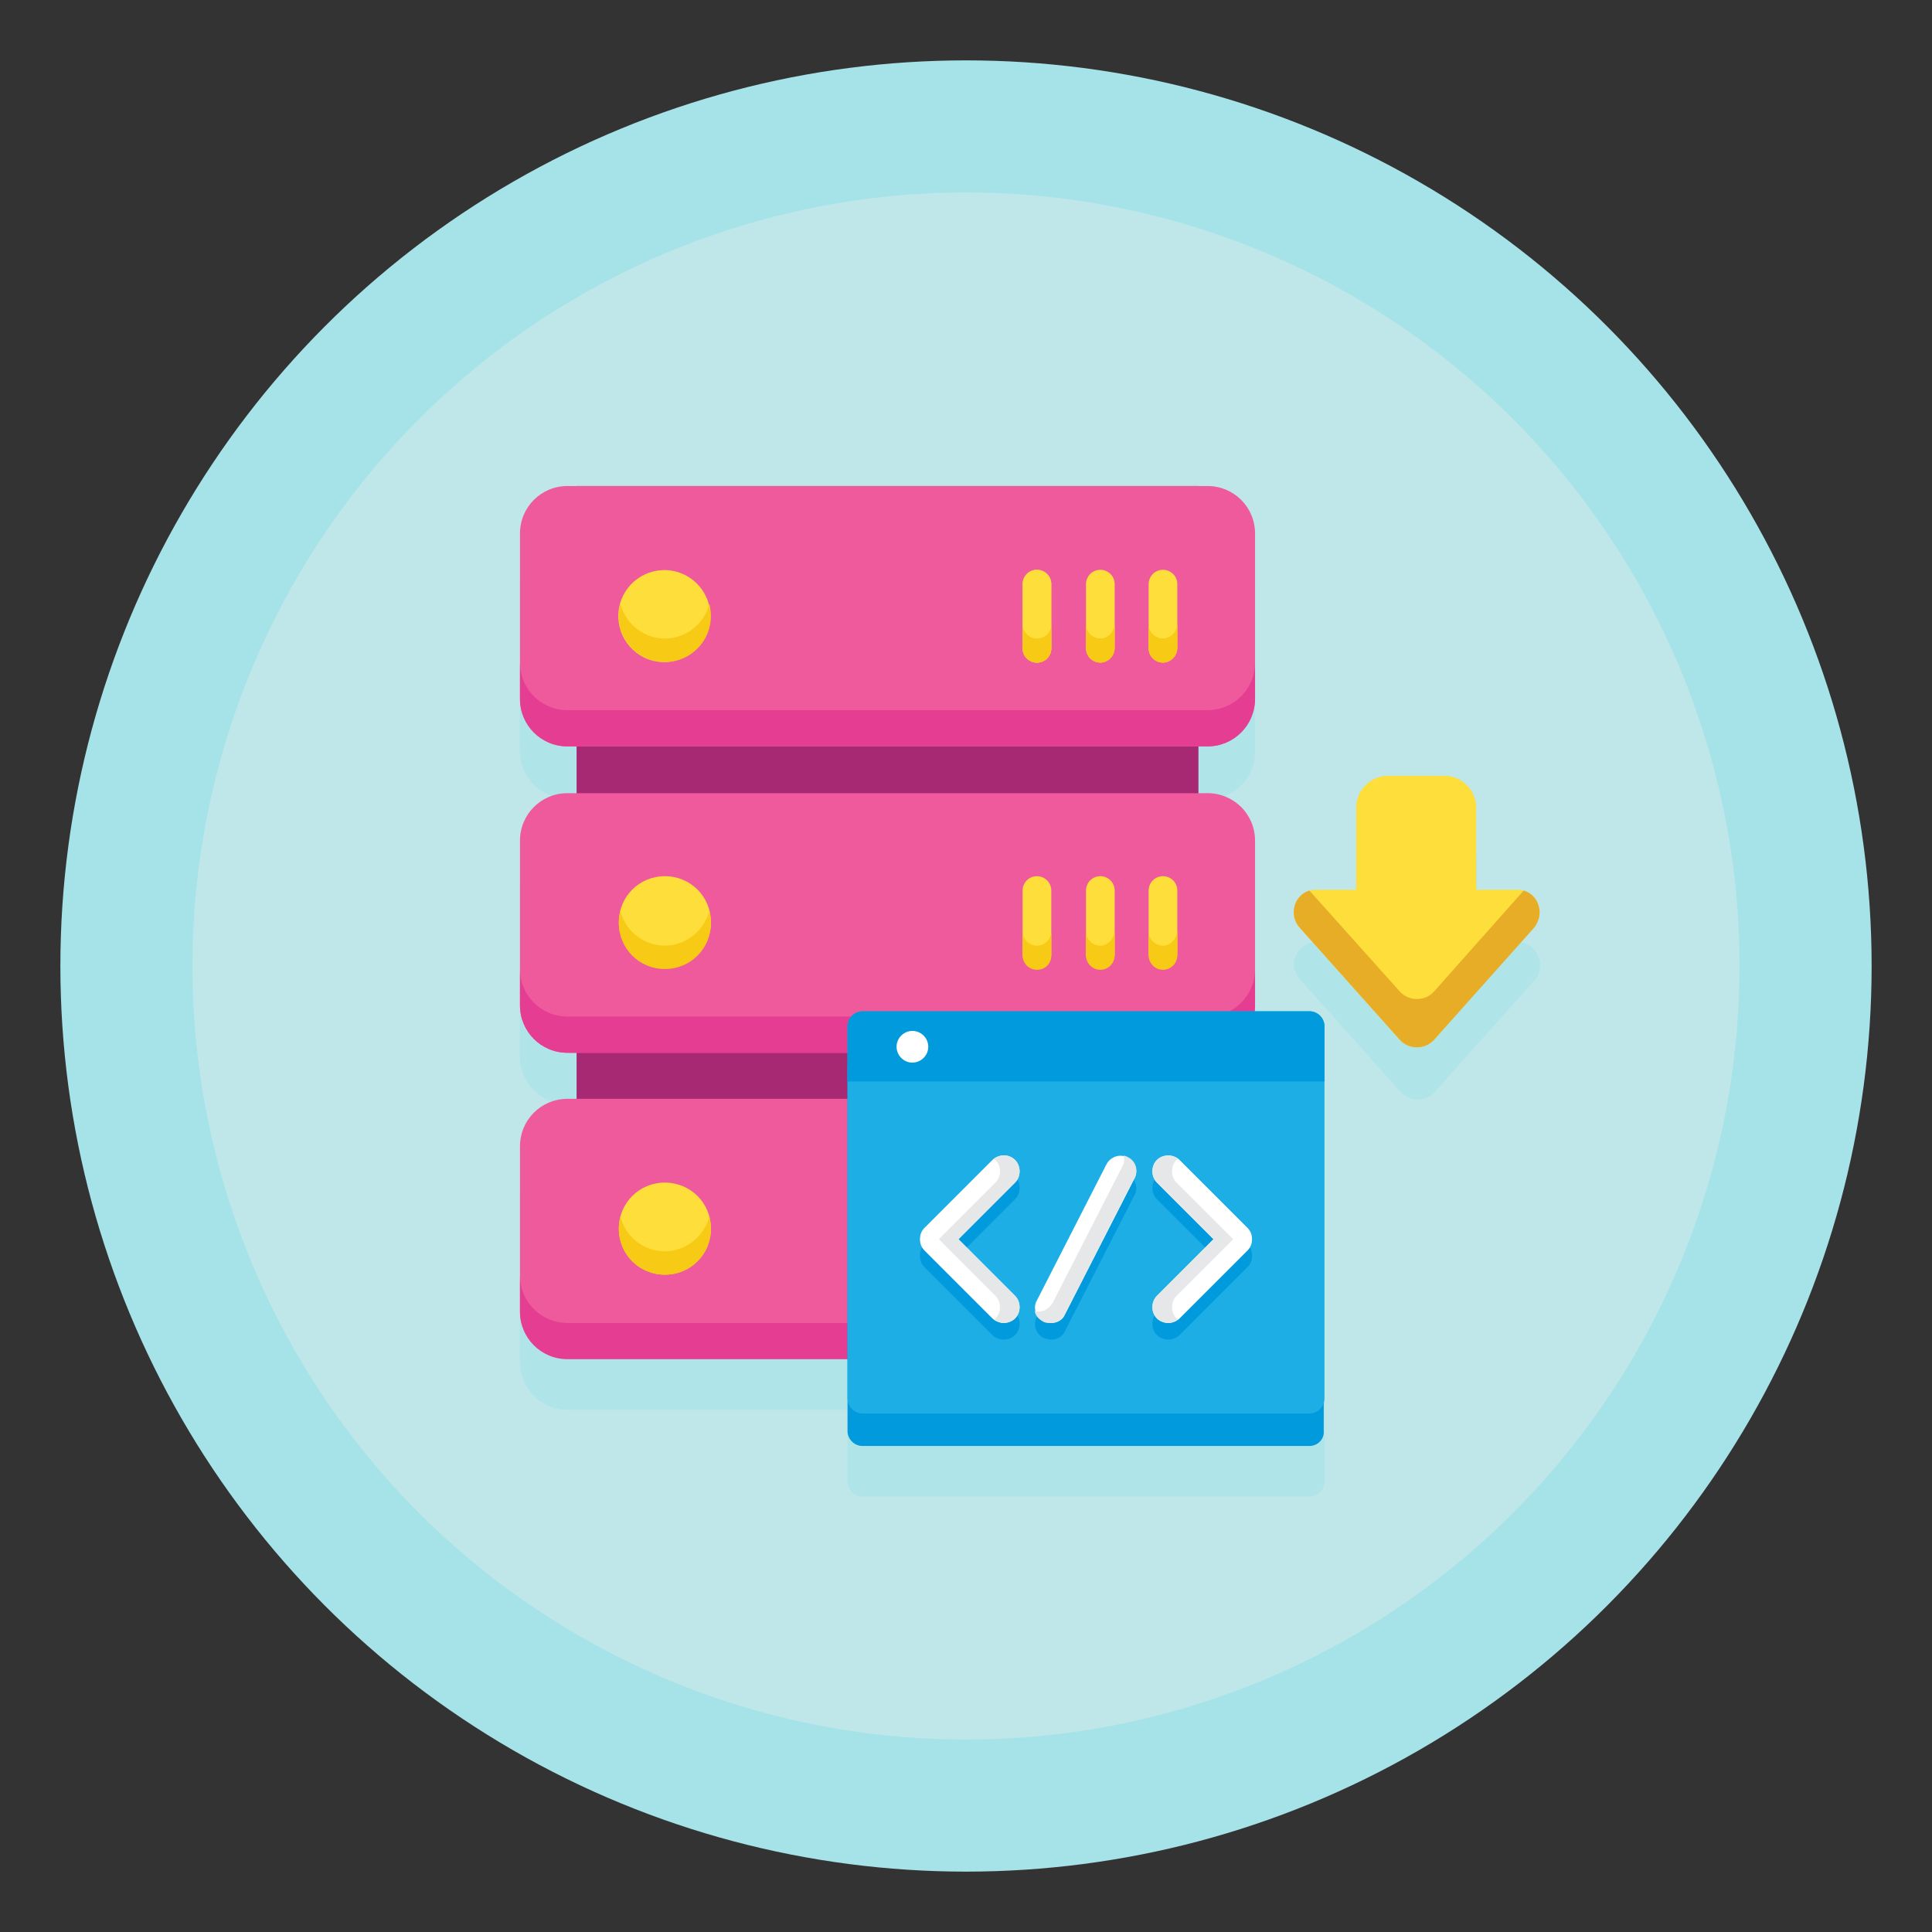 <?xml version="1.0" encoding="utf-8"?>
<!-- Generator: Adobe Illustrator 24.0.2, SVG Export Plug-In . SVG Version: 6.00 Build 0)  -->
<svg version="1.1" id="Layer_1" xmlns="http://www.w3.org/2000/svg" xmlns:xlink="http://www.w3.org/1999/xlink" x="0px" y="0px"
	 viewBox="0 0 256 256" style="enable-background:new 0 0 256 256;" xml:space="preserve">
<rect x="0" y="0" width="256" height="256" fill="#333333" stroke="none"/>
<style type="text/css">
	.st0{fill:#A6E3E9;}
	.st1{fill:#BFE6E8;}
	.st2{opacity:0.6;fill:#A6E3E9;}
	.st3{fill:#A72973;}
	.st4{fill:#EF5A9D;}
	.st5{fill:#E43D91;}
	.st6{fill:#FEDE3A;}
	.st7{fill:#F7CB15;}
	.st8{fill:#009ADD;}
	.st9{fill:#1CAEE4;}
	.st10{fill:#FFFFFF;}
	.st11{fill:#E6E7E8;}
	.st12{fill:#E7AD27;}
</style>
<g>
	<g>
		<g>
			<circle class="st0" cx="128" cy="128" r="120"/>
			<circle class="st1" cx="128" cy="128" r="102.5"/>
		</g>
	</g>
	<g>
		<path class="st2" d="M173.5,141h-7.3c0-0.3,0.1-0.6,0.1-0.9v-21.8c0-3.5-2.8-6.3-6.3-6.3h-1.2v-6.1h1.2c3.5,0,6.3-2.8,6.3-6.3
			V77.7c0-3.5-2.8-6.3-6.3-6.3H75.2c-3.5,0-6.3,2.8-6.3,6.3v21.8c0,3.5,2.8,6.3,6.3,6.3h1.2v6.1h-1.2c-3.5,0-6.3,2.8-6.3,6.3v21.8
			c0,3.5,2.8,6.3,6.3,6.3h1.2v6.1h-1.2c-3.5,0-6.3,2.8-6.3,6.3v21.8c0,3.5,2.8,6.3,6.3,6.3h37.1v9.5c0,1.1,0.9,2,2,2h59.2
			c1.1,0,2-0.9,2-2V143C175.5,141.9,174.6,141,173.5,141z"/>
		<path class="st2" d="M201,124.8h-5.3v-10.9c0-2.3-1.9-4.2-4.2-4.2H184c-2.3,0-4.2,1.9-4.2,4.2v10.9h-5.3c-2.6,0-4,3.1-2.2,5
			l13.3,14.9c1.2,1.3,3.3,1.3,4.5,0l13.3-14.9C205,127.9,203.6,124.8,201,124.8z"/>
	</g>
	<g>
		<g>
			<g>
				<g>
					<g>
						<g>
							<g>
								<rect x="76.4" y="64.4" class="st3" width="82.4" height="115.6"/>
							</g>
						</g>
					</g>
				</g>
				<g>
					<g>
						<g>
							<g>
								<g>
									<g>
										<path class="st4" d="M160,98.9H75.2c-3.5,0-6.3-2.8-6.3-6.3V70.7c0-3.5,2.8-6.3,6.3-6.3H160c3.5,0,6.3,2.8,6.3,6.3v21.8
											C166.3,96,163.5,98.9,160,98.9z"/>
									</g>
								</g>
							</g>
						</g>
						<g>
							<g>
								<g>
									<g>
										<path class="st5" d="M160,94.1H75.2c-3.5,0-6.3-2.8-6.3-6.3v4.8c0,3.5,2.8,6.3,6.3,6.3H160c3.5,0,6.3-2.8,6.3-6.3v-4.8
											C166.3,91.3,163.5,94.1,160,94.1z"/>
									</g>
								</g>
							</g>
						</g>
						<g>
							<g>
								<g>
									<g>
										
											<ellipse transform="matrix(0.159 -0.987 0.987 0.159 -6.517 155.619)" class="st6" cx="88.1" cy="81.6" rx="6.1" ry="6.1"/>
									</g>
								</g>
							</g>
						</g>
						<g>
							<g>
								<g>
									<g>
										<path class="st7" d="M88.1,84.6c-2.8,0-5.2-1.9-5.9-4.6c-0.1,0.5-0.2,1-0.2,1.6c0,3.4,2.7,6.1,6.1,6.1
											c3.4,0,6.1-2.7,6.1-6.1c0-0.6-0.1-1.1-0.2-1.6C93.3,82.7,90.9,84.6,88.1,84.6z"/>
									</g>
								</g>
							</g>
						</g>
						<g>
							<g>
								<g>
									<g>
										<g>
											<path class="st6" d="M137.4,87.8L137.4,87.8c-1,0-1.9-0.8-1.9-1.9v-8.5c0-1,0.8-1.9,1.9-1.9l0,0c1,0,1.9,0.8,1.9,1.9v8.5
												C139.3,86.9,138.5,87.8,137.4,87.8z"/>
										</g>
									</g>
								</g>
							</g>
							<g>
								<g>
									<g>
										<g>
											<path class="st6" d="M137.4,87.8L137.4,87.8c-1,0-1.9-0.8-1.9-1.9v-8.5c0-1,0.8-1.9,1.9-1.9l0,0c1,0,1.9,0.8,1.9,1.9v8.5
												C139.3,86.9,138.5,87.8,137.4,87.8z"/>
										</g>
									</g>
								</g>
							</g>
							<g>
								<g>
									<g>
										<g>
											<path class="st7" d="M137.4,84.6c-1,0-1.9-0.8-1.9-1.9v3.2c0,1,0.8,1.9,1.9,1.9s1.9-0.8,1.9-1.9v-3.2
												C139.3,83.8,138.5,84.6,137.4,84.6z"/>
										</g>
									</g>
								</g>
							</g>
							<g>
								<g>
									<g>
										<g>
											<path class="st6" d="M145.8,87.8L145.8,87.8c-1,0-1.9-0.8-1.9-1.9v-8.5c0-1,0.8-1.9,1.9-1.9l0,0c1,0,1.9,0.8,1.9,1.9v8.5
												C147.6,86.9,146.8,87.8,145.8,87.8z"/>
										</g>
									</g>
								</g>
							</g>
							<g>
								<g>
									<g>
										<g>
											<path class="st6" d="M154.1,87.8L154.1,87.8c-1,0-1.9-0.8-1.9-1.9v-8.5c0-1,0.8-1.9,1.9-1.9l0,0c1,0,1.9,0.8,1.9,1.9v8.5
												C155.9,86.9,155.1,87.8,154.1,87.8z"/>
										</g>
									</g>
								</g>
							</g>
							<g>
								<g>
									<g>
										<g>
											<path class="st7" d="M145.8,84.6c-1,0-1.9-0.8-1.9-1.9v3.2c0,1,0.8,1.9,1.9,1.9c1,0,1.9-0.8,1.9-1.9v-3.2
												C147.6,83.8,146.8,84.6,145.8,84.6z"/>
										</g>
									</g>
								</g>
							</g>
							<g>
								<g>
									<g>
										<g>
											<path class="st7" d="M154.1,84.6c-1,0-1.9-0.8-1.9-1.9v3.2c0,1,0.8,1.9,1.9,1.9c1,0,1.9-0.8,1.9-1.9v-3.2
												C155.9,83.8,155.1,84.6,154.1,84.6z"/>
										</g>
									</g>
								</g>
							</g>
						</g>
					</g>
					<g>
						<g>
							<g>
								<g>
									<g>
										<path class="st4" d="M160,139.5H75.2c-3.5,0-6.3-2.8-6.3-6.3v-21.8c0-3.5,2.8-6.3,6.3-6.3H160c3.5,0,6.3,2.8,6.3,6.3v21.8
											C166.3,136.6,163.5,139.5,160,139.5z"/>
									</g>
								</g>
							</g>
						</g>
						<g>
							<g>
								<g>
									<g>
										<path class="st5" d="M160,134.7H75.2c-3.5,0-6.3-2.8-6.3-6.3v4.8c0,3.5,2.8,6.3,6.3,6.3H160c3.5,0,6.3-2.8,6.3-6.3v-4.8
											C166.3,131.9,163.5,134.7,160,134.7z"/>
									</g>
								</g>
							</g>
						</g>
						<g>
							<g>
								<g>
									<g>
										<path class="st6" d="M94.2,122.2c0,3.4-2.7,6.1-6.1,6.1c-3.4,0-6.1-2.7-6.1-6.1c0-3.4,2.7-6.1,6.1-6.1
											C91.5,116.1,94.2,118.8,94.2,122.2z"/>
									</g>
								</g>
							</g>
						</g>
						<g>
							<g>
								<g>
									<g>
										<g>
											<path class="st6" d="M137.4,128.3L137.4,128.3c-1,0-1.9-0.8-1.9-1.9V118c0-1,0.8-1.9,1.9-1.9l0,0c1,0,1.9,0.8,1.9,1.9
												v8.5C139.3,127.5,138.5,128.3,137.4,128.3z"/>
										</g>
									</g>
								</g>
							</g>
							<g>
								<g>
									<g>
										<g>
											<path class="st6" d="M145.8,128.3L145.8,128.3c-1,0-1.9-0.8-1.9-1.9V118c0-1,0.8-1.9,1.9-1.9l0,0c1,0,1.9,0.8,1.9,1.9
												v8.5C147.6,127.5,146.8,128.3,145.8,128.3z"/>
										</g>
									</g>
								</g>
							</g>
							<g>
								<g>
									<g>
										<g>
											<path class="st6" d="M154.1,128.3L154.1,128.3c-1,0-1.9-0.8-1.9-1.9V118c0-1,0.8-1.9,1.9-1.9l0,0c1,0,1.9,0.8,1.9,1.9
												v8.5C155.9,127.5,155.1,128.3,154.1,128.3z"/>
										</g>
									</g>
								</g>
							</g>
						</g>
					</g>
					<g>
						<g>
							<g>
								<g>
									<g>
										<path class="st4" d="M160,180H75.2c-3.5,0-6.3-2.8-6.3-6.3v-21.8c0-3.5,2.8-6.3,6.3-6.3H160c3.5,0,6.3,2.8,6.3,6.3v21.8
											C166.3,177.2,163.5,180,160,180z"/>
									</g>
								</g>
							</g>
						</g>
						<g>
							<g>
								<g>
									<g>
										<path class="st5" d="M160,175.3H75.2c-3.5,0-6.3-2.8-6.3-6.3v4.8c0,3.5,2.8,6.3,6.3,6.3H160c3.5,0,6.3-2.8,6.3-6.3V169
											C166.3,172.5,163.5,175.3,160,175.3z"/>
									</g>
								</g>
							</g>
						</g>
						<g>
							<g>
								<g>
									<g>
										<path class="st6" d="M94.2,162.8c0,3.4-2.7,6.1-6.1,6.1c-3.4,0-6.1-2.7-6.1-6.1c0-3.4,2.7-6.1,6.1-6.1
											C91.5,156.7,94.2,159.4,94.2,162.8z"/>
									</g>
								</g>
							</g>
						</g>
						<g>
							<g>
								<g>
									<g>
										<g>
											<path class="st6" d="M137.4,168.9L137.4,168.9c-1,0-1.9-0.8-1.9-1.9v-8.5c0-1,0.8-1.9,1.9-1.9l0,0c1,0,1.9,0.8,1.9,1.9
												v8.5C139.3,168.1,138.5,168.9,137.4,168.9z"/>
										</g>
									</g>
								</g>
							</g>
							<g>
								<g>
									<g>
										<g>
											<path class="st6" d="M145.8,168.9L145.8,168.9c-1,0-1.9-0.8-1.9-1.9v-8.5c0-1,0.8-1.9,1.9-1.9l0,0c1,0,1.9,0.8,1.9,1.9
												v8.5C147.6,168.1,146.8,168.9,145.8,168.9z"/>
										</g>
									</g>
								</g>
							</g>
							<g>
								<g>
									<g>
										<g>
											<path class="st6" d="M154.1,168.9L154.1,168.9c-1,0-1.9-0.8-1.9-1.9v-8.5c0-1,0.8-1.9,1.9-1.9l0,0c1,0,1.9,0.8,1.9,1.9
												v8.5C155.9,168.1,155.1,168.9,154.1,168.9z"/>
										</g>
									</g>
								</g>
							</g>
						</g>
					</g>
				</g>
			</g>
			<g>
				<g>
					<g>
						<g>
							<path class="st7" d="M88.1,125.3c-2.8,0-5.2-1.9-5.9-4.6c-0.1,0.5-0.2,1-0.2,1.6c0,3.4,2.7,6.1,6.1,6.1
								c3.4,0,6.1-2.7,6.1-6.1c0-0.6-0.1-1.1-0.2-1.6C93.3,123.3,90.9,125.3,88.1,125.3z"/>
						</g>
					</g>
				</g>
			</g>
			<g>
				<g>
					<g>
						<g>
							<path class="st7" d="M137.4,125.3c-1,0-1.9-0.8-1.9-1.9v3.2c0,1,0.8,1.9,1.9,1.9s1.9-0.8,1.9-1.9v-3.2
								C139.3,124.4,138.5,125.3,137.4,125.3z"/>
						</g>
					</g>
				</g>
			</g>
			<g>
				<g>
					<g>
						<g>
							<path class="st7" d="M145.8,125.3c-1,0-1.9-0.8-1.9-1.9v3.2c0,1,0.8,1.9,1.9,1.9c1,0,1.9-0.8,1.9-1.9v-3.2
								C147.6,124.4,146.8,125.3,145.8,125.3z"/>
						</g>
					</g>
				</g>
			</g>
			<g>
				<g>
					<g>
						<g>
							<path class="st7" d="M154.1,125.3c-1,0-1.9-0.8-1.9-1.9v3.2c0,1,0.8,1.9,1.9,1.9c1,0,1.9-0.8,1.9-1.9v-3.2
								C155.9,124.4,155.1,125.3,154.1,125.3z"/>
						</g>
					</g>
				</g>
			</g>
			<g>
				<g>
					<g>
						<g>
							<path class="st7" d="M88.1,165.8c-2.8,0-5.2-1.9-5.9-4.6c-0.1,0.5-0.2,1-0.2,1.6c0,3.4,2.7,6.1,6.1,6.1
								c3.4,0,6.1-2.7,6.1-6.1c0-0.6-0.1-1.1-0.2-1.6C93.3,163.8,90.9,165.8,88.1,165.8z"/>
						</g>
					</g>
				</g>
			</g>
			<g>
				<g>
					<g>
						<g>
							<path class="st7" d="M137.4,165.8c-1,0-1.9-0.8-1.9-1.9v3.2c0,1,0.8,1.9,1.9,1.9s1.9-0.8,1.9-1.9v-3.2
								C139.3,164.9,138.5,165.8,137.4,165.8z"/>
						</g>
					</g>
				</g>
			</g>
			<g>
				<g>
					<g>
						<g>
							<path class="st7" d="M145.8,165.8c-1,0-1.9-0.8-1.9-1.9v3.2c0,1,0.8,1.9,1.9,1.9c1,0,1.9-0.8,1.9-1.9v-3.2
								C147.6,164.9,146.8,165.8,145.8,165.8z"/>
						</g>
					</g>
				</g>
			</g>
			<g>
				<g>
					<g>
						<g>
							<path class="st7" d="M154.1,165.8c-1,0-1.9-0.8-1.9-1.9v3.2c0,1,0.8,1.9,1.9,1.9c1,0,1.9-0.8,1.9-1.9v-3.2
								C155.9,164.9,155.1,165.8,154.1,165.8z"/>
						</g>
					</g>
				</g>
			</g>
		</g>
		<g>
			<g>
				<path class="st8" d="M173.5,191.6h-59.2c-1.1,0-2-0.9-2-2v-48.1c0-1.7,1.4-3.1,3.1-3.1h56.9c1.7,0,3.1,1.4,3.1,3.1v48.1
					C175.5,190.7,174.6,191.6,173.5,191.6z"/>
			</g>
			<g>
				<path class="st9" d="M173.5,187.3h-59.2c-1.1,0-2-0.9-2-2V136c0-1.1,0.9-2,2-2h59.2c1.1,0,2,0.9,2,2v49.3
					C175.5,186.4,174.6,187.3,173.5,187.3z"/>
			</g>
			<g>
				<g>
					<g>
						<g>
							<g>
								<path class="st8" d="M133,177.5c-0.5,0-1.1-0.2-1.5-0.6l-9-9c-0.4-0.4-0.6-0.9-0.6-1.5s0.2-1.1,0.6-1.5l9-9
									c0.8-0.8,2.2-0.8,3,0c0.8,0.8,0.8,2.2,0,3l-7.5,7.5l7.5,7.5c0.8,0.8,0.8,2.2,0,3C134.1,177.3,133.5,177.5,133,177.5z"/>
							</g>
						</g>
						<g>
							<g>
								<path class="st8" d="M154.8,177.5c-0.5,0-1.1-0.2-1.5-0.6c-0.8-0.8-0.8-2.2,0-3l7.5-7.5l-7.5-7.5c-0.8-0.8-0.8-2.2,0-3
									c0.8-0.8,2.2-0.8,3,0l9,9c0.4,0.4,0.6,0.9,0.6,1.5s-0.2,1.1-0.6,1.5l-9,9C155.9,177.3,155.3,177.5,154.8,177.5z"/>
							</g>
						</g>
					</g>
					<g>
						<g>
							<path class="st8" d="M139.3,177.5c-0.3,0-0.6-0.1-1-0.2c-1-0.5-1.5-1.8-0.9-2.8l9.2-18c0.5-1,1.8-1.5,2.8-0.9
								c1,0.5,1.5,1.8,0.9,2.8l-9.2,18C140.8,177.1,140.1,177.5,139.3,177.5z"/>
						</g>
					</g>
				</g>
				<g>
					<g>
						<g>
							<g>
								<path class="st10" d="M133,175.3c-0.5,0-1.1-0.2-1.5-0.6l-9-9c-0.4-0.4-0.6-0.9-0.6-1.5c0-0.6,0.2-1.1,0.6-1.5l9-9
									c0.8-0.8,2.2-0.8,3,0c0.8,0.8,0.8,2.2,0,3l-7.5,7.5l7.5,7.5c0.8,0.8,0.8,2.2,0,3C134.1,175.1,133.5,175.3,133,175.3z"/>
							</g>
						</g>
						<g>
							<path class="st11" d="M127,164.2l7.5-7.5c0.8-0.8,0.8-2.2,0-3c-0.8-0.8-2-0.8-2.8-0.1c0.1,0,0.1,0.1,0.2,0.1
								c0.8,0.8,0.8,2.2,0,3l-7.5,7.5l7.5,7.5c0.8,0.8,0.8,2.2,0,3c-0.1,0.1-0.1,0.1-0.2,0.1c0.4,0.3,0.9,0.5,1.3,0.5
								c0.5,0,1.1-0.2,1.5-0.6c0.8-0.8,0.8-2.2,0-3L127,164.2z"/>
						</g>
						<g>
							<g>
								<path class="st10" d="M154.8,175.3c-0.5,0-1.1-0.2-1.5-0.6c-0.8-0.8-0.8-2.2,0-3l7.5-7.5l-7.5-7.5c-0.8-0.8-0.8-2.2,0-3
									c0.8-0.8,2.2-0.8,3,0l9,9c0.4,0.4,0.6,0.9,0.6,1.5c0,0.6-0.2,1.1-0.6,1.5l-9,9C155.9,175.1,155.3,175.3,154.8,175.3z"/>
							</g>
						</g>
						<g>
							<path class="st11" d="M155.9,174.7c-0.8-0.8-0.8-2.2,0-3l7.5-7.5l-7.5-7.5c-0.8-0.8-0.8-2.2,0-3c0.1-0.1,0.1-0.1,0.2-0.1
								c-0.8-0.7-2.1-0.6-2.8,0.1c-0.8,0.8-0.8,2.2,0,3l7.5,7.5l-7.5,7.5c-0.8,0.8-0.8,2.2,0,3c0.4,0.4,1,0.6,1.5,0.6
								c0.5,0,0.9-0.2,1.3-0.5C156.1,174.8,156,174.7,155.9,174.7z"/>
						</g>
					</g>
					<g>
						<g>
							<path class="st10" d="M139.3,175.3c-0.3,0-0.6-0.1-1-0.2c-1-0.5-1.5-1.8-0.9-2.8l9.2-18c0.5-1,1.8-1.5,2.8-0.9
								c1,0.5,1.5,1.8,0.9,2.8l-9.2,18C140.8,174.9,140.1,175.3,139.3,175.3z"/>
						</g>
					</g>
					<g>
						<path class="st11" d="M149.4,153.3c-0.1-0.1-0.3-0.1-0.5-0.2c0.1,0.5,0.1,1-0.2,1.5l-9.2,18c-0.4,0.7-1.1,1.2-1.9,1.2
							c-0.2,0-0.3,0-0.5-0.1c0.1,0.6,0.5,1.1,1.1,1.4c0.3,0.2,0.6,0.2,1,0.2c0.8,0,1.5-0.4,1.9-1.2l9.2-18
							C150.9,155.1,150.5,153.8,149.4,153.3z"/>
					</g>
				</g>
			</g>
			<g>
				<path class="st8" d="M173.5,134h-59.2c-1.1,0-2,0.9-2,2v7.3h63.2V136C175.5,134.9,174.6,134,173.5,134z"/>
			</g>
			<path class="st10" d="M123,138.7c0,1.2-1,2.1-2.1,2.1c-1.2,0-2.1-1-2.1-2.1c0-1.2,1-2.1,2.1-2.1C122,136.6,123,137.5,123,138.7z"
				/>
		</g>
		<g>
			<g>
				<path class="st6" d="M203.2,122.8L190,137.8c-1.2,1.3-3.3,1.3-4.5,0l-13.3-14.9c-1.7-1.9-0.3-5,2.2-5h5.3v-10.9
					c0-2.3,1.9-4.2,4.2-4.2h7.5c2.3,0,4.2,1.9,4.2,4.2v10.9h5.3C203.6,117.8,205,120.9,203.2,122.8z"/>
			</g>
		</g>
		<path class="st12" d="M201.9,118L190,131.4c-1.2,1.3-3.3,1.3-4.5,0L173.5,118c-2,0.6-2.8,3.2-1.3,4.9l13.3,14.9
			c1.2,1.3,3.3,1.3,4.5,0l13.3-14.9C204.7,121.1,203.9,118.6,201.9,118z"/>
	</g>
</g>
</svg>
